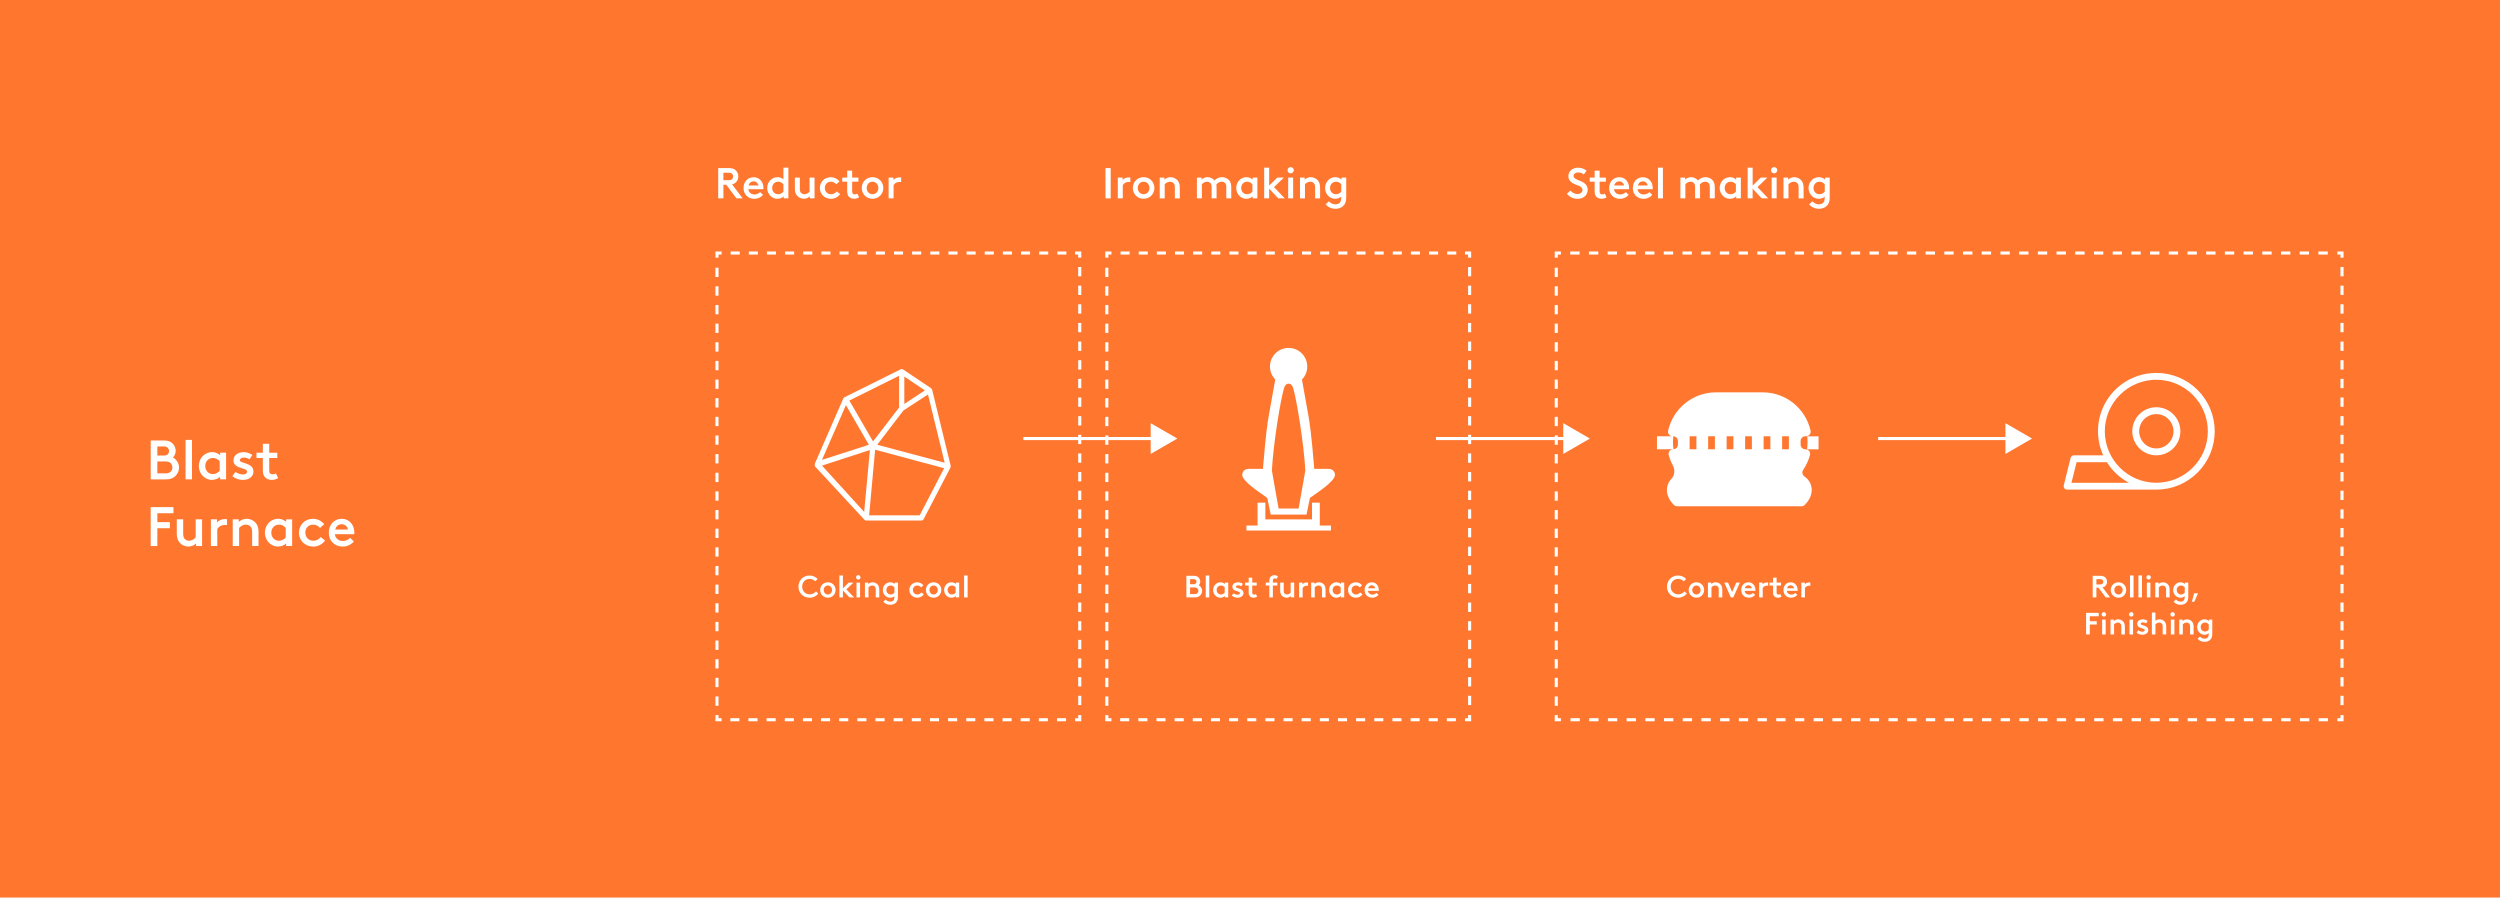 <?xml version="1.0" encoding="UTF-8"?>
<svg id="Ebene_1" data-name="Ebene 1" xmlns="http://www.w3.org/2000/svg" width="810" height="290.81" viewBox="0 0 810 290.81">
  <defs>
    <style>
      .cls-1 {
        stroke-dasharray: 0 0 2.94 2.94;
      }

      .cls-1, .cls-2, .cls-3, .cls-4 {
        fill: none;
        stroke: #fff;
        stroke-miterlimit: 10;
      }

      .cls-2 {
        stroke-dasharray: 0 0 3.02 3.02;
      }

      .cls-5 {
        fill-rule: evenodd;
      }

      .cls-5, .cls-6, .cls-7 {
        stroke-width: 0px;
      }

      .cls-5, .cls-7 {
        fill: #fff;
      }

      .cls-4 {
        stroke-dasharray: 0 0 3.03 3.03;
      }

      .cls-6 {
        fill: #ff762f;
      }
    </style>
  </defs>
  <rect class="cls-6" width="810" height="291.47"/>
  <polygon class="cls-5" points="425.09 162.86 425.09 168.28 409.98 168.28 409.98 162.86 407.45 162.86 407.45 170.28 403.84 170.28 403.84 171.89 431.23 171.89 431.23 170.28 427.61 170.28 427.61 162.86 425.09 162.86 425.09 162.86"/>
  <path class="cls-5" d="M413.19,122.97c-1.06-1.09-1.72-2.58-1.72-4.21,0-3.33,2.71-6.04,6.04-6.04s6.04,2.71,6.04,6.04c0,1.64-.65,3.13-1.72,4.21l2.07,11.55h0c.42,2.2,1.06,6.85,1.86,16.68.02.23.03.47.04.72h4.79c1.07,0,1.95.87,1.94,1.94,0,2.13-5.9,5.84-8.11,7.46-.57,2.64-1.11,5.41-1.11,5.41h-11.61s-.53-2.77-1.11-5.41c-2.21-1.62-8.1-5.33-8.11-7.46,0-1.07.87-1.94,1.94-1.94h4.79c0-.25.02-.49.04-.72.8-9.83,1.43-14.48,1.86-16.68h0l2.07-11.55h0ZM417.52,124.31s0,0,0,0c.74,0,1.19.58,1.44,1.37,1.17,3.71,3.52,18.3,3.96,26.75.01.2-2.18,12.33-2.18,12.33h-6.47s-2.19-12.13-2.18-12.33c.44-8.45,2.8-23.04,3.96-26.75.25-.79.7-1.37,1.44-1.37,0,0,0,0,.01,0h0Z"/>
  <g>
    <path class="cls-7" d="M584.68,154.4c-.73-.49-.95-1.44-.45-2.17.99-1.44,1.74-3.06,2.21-4.79.26-.95-.49-1.87-1.47-1.87h-.06c-.83,0-1.51-.68-1.51-1.51v-1.19c0-.83.68-1.51,1.51-1.51h.24c.95,0,1.69-.88,1.48-1.81-1.58-7.11-7.92-12.43-15.51-12.43h-15.14c-7.59,0-13.93,5.32-15.51,12.43-.21.93.53,1.81,1.48,1.81h-5.09v4.21h5.27c-.98,0-1.73.93-1.47,1.87.32,1.18.77,2.3,1.33,3.35.76,1.41.65,3.19-.45,4.35-1.89,1.98-2.25,5.44.83,8.48.27.27.66.41,1.04.41h40.26c.39,0,.77-.14,1.04-.41,3.51-3.47,2.56-7.48-.05-9.22ZM543.64,144.06c0,.8-.63,1.44-1.42,1.49-.11-.75-.18-1.5-.18-2.28v-.26c0-.56.03-1.11.09-1.65h0c.83,0,1.51.68,1.51,1.51v1.19ZM549.63,145.57h-2.19v-4.21h2.19v4.21ZM555.63,145.57h-2.19v-4.21h2.19v4.21ZM561.62,145.57h-2.19v-4.21h2.19v4.21ZM567.61,145.57h-2.19v-4.21h2.19v4.21ZM573.6,145.57h-2.19v-4.21h2.19v4.21ZM579.6,145.57h-2.19v-4.21h2.19v4.21Z"/>
    <path class="cls-7" d="M585.56,141.37c.06.54.09,1.09.09,1.65v.26c0,.78-.07,1.55-.18,2.3h3.74v-4.21h-3.64Z"/>
  </g>
  <g>
    <line class="cls-3" x1="331.57" y1="142.09" x2="374.28" y2="142.09"/>
    <polygon class="cls-7" points="372.82 147.08 381.45 142.09 372.82 137.11 372.82 147.08"/>
  </g>
  <g>
    <line class="cls-3" x1="465.25" y1="142.09" x2="507.96" y2="142.09"/>
    <polygon class="cls-7" points="506.5 147.08 515.13 142.09 506.5 137.11 506.5 147.08"/>
  </g>
  <g>
    <line class="cls-3" x1="608.51" y1="142.09" x2="651.21" y2="142.09"/>
    <polygon class="cls-7" points="649.76 147.08 658.39 142.09 649.76 137.11 649.76 147.08"/>
  </g>
  <path class="cls-7" d="M308.01,151.28v-.42l-5.99-24.55c0-.08-.08-.08-.08-.17v-.08l-.25-.25-9.03-6.07c-.17-.08-.34-.17-.51-.17h-.08c-.08,0-.17,0-.25.08l-18.14,9.03c-.08.08-.17.08-.25.17s-.08.17-.17.17l-9.2,21.09c0,.08-.08.17-.08.25v.42c0,.08.08.17.08.25v.08l16.03,17.3c.17.17.34.25.51.25h17.88c.34,0,.59-.17.76-.42l8.69-16.7v-.08c0-.08.08-.08.08-.17h0ZM275.19,129.77l16.11-8.01v10.29l-8.44,10.97-7.68-13.25ZM274.09,131.29l7.42,12.82-15.19,4.89,7.76-17.72ZM292.74,132.97l7.93-5.15,5.4,22.1-21.85-5.82,8.52-11.14ZM299.66,126.48l-6.66,4.39v-8.86l6.66,4.47ZM280,165.88l-13.67-15.02,15.52-5.06-1.86,20.08ZM297.97,166.97h-16.37l1.94-21.26,22.36,5.99-7.93,15.27Z"/>
  <g>
    <path class="cls-7" d="M698.65,131.94c-2.06,0-4.05.82-5.51,2.28-1.46,1.46-2.28,3.44-2.28,5.51s.82,4.05,2.28,5.51c1.46,1.46,3.44,2.28,5.51,2.28s4.05-.82,5.51-2.28c1.46-1.46,2.28-3.44,2.28-5.51,0-2.06-.82-4.04-2.28-5.5-1.46-1.46-3.44-2.28-5.5-2.28ZM698.65,145.29c-1.47,0-2.89-.59-3.93-1.63-1.04-1.04-1.63-2.46-1.63-3.93s.59-2.89,1.63-3.93c1.04-1.04,2.46-1.63,3.93-1.63s2.89.59,3.93,1.63c1.04,1.04,1.63,2.46,1.63,3.93,0,1.47-.59,2.89-1.63,3.93-1.04,1.04-2.46,1.63-3.93,1.63h0Z"/>
    <path class="cls-7" d="M698.65,120.82c-4.23,0-8.35,1.41-11.68,4.02-3.33,2.61-5.69,6.27-6.69,10.38-1,4.11-.6,8.44,1.16,12.3h-9.48c-.51,0-.96.35-1.08.84l-2.22,8.9c-.08.33,0,.68.2.95.21.27.53.43.88.43h28.92c5.02,0,9.82-1.99,13.37-5.54,3.55-3.55,5.54-8.36,5.54-13.37s-1.99-9.82-5.54-13.37c-3.55-3.55-8.36-5.54-13.37-5.54h0ZM671.15,156.42l1.67-6.67h9.81c1.76,2.81,4.22,5.11,7.13,6.67h-18.61ZM698.65,156.42c-4.42,0-8.67-1.76-11.8-4.89-3.13-3.13-4.89-7.37-4.89-11.8s1.76-8.67,4.89-11.8c3.13-3.13,7.37-4.89,11.8-4.89s8.67,1.76,11.8,4.89c3.13,3.13,4.89,7.37,4.89,11.8,0,4.42-1.76,8.66-4.89,11.79-3.13,3.13-7.37,4.89-11.79,4.89h0Z"/>
  </g>
  <g>
    <polyline class="cls-3" points="349.84 231.69 349.84 233.19 348.34 233.19"/>
    <line class="cls-1" x1="345.4" y1="233.19" x2="235.26" y2="233.19"/>
    <polyline class="cls-3" points="233.8 233.19 232.3 233.19 232.3 231.69"/>
    <line class="cls-2" x1="232.3" y1="228.67" x2="232.3" y2="85"/>
    <polyline class="cls-3" points="232.3 83.48 232.3 81.98 233.8 81.98"/>
    <line class="cls-1" x1="236.73" y1="81.98" x2="346.87" y2="81.98"/>
    <polyline class="cls-3" points="348.34 81.98 349.84 81.98 349.84 83.48"/>
    <line class="cls-2" x1="349.84" y1="86.51" x2="349.84" y2="230.18"/>
  </g>
  <g>
    <polyline class="cls-3" points="476.16 231.69 476.16 233.19 474.66 233.19"/>
    <line class="cls-1" x1="471.72" y1="233.19" x2="361.58" y2="233.19"/>
    <polyline class="cls-3" points="360.11 233.19 358.61 233.19 358.61 231.69"/>
    <line class="cls-2" x1="358.61" y1="228.67" x2="358.61" y2="85"/>
    <polyline class="cls-3" points="358.61 83.48 358.61 81.98 360.11 81.98"/>
    <line class="cls-1" x1="363.05" y1="81.98" x2="473.19" y2="81.98"/>
    <polyline class="cls-3" points="474.66 81.98 476.16 81.98 476.16 83.48"/>
    <line class="cls-2" x1="476.16" y1="86.51" x2="476.16" y2="230.18"/>
  </g>
  <g>
    <polyline class="cls-3" points="758.81 231.69 758.81 233.19 757.31 233.19"/>
    <line class="cls-4" x1="754.27" y1="233.19" x2="507.24" y2="233.19"/>
    <polyline class="cls-3" points="505.73 233.19 504.23 233.19 504.23 231.69"/>
    <line class="cls-2" x1="504.23" y1="228.67" x2="504.23" y2="85"/>
    <polyline class="cls-3" points="504.23 83.48 504.23 81.98 505.73 81.98"/>
    <line class="cls-4" x1="508.76" y1="81.98" x2="755.79" y2="81.98"/>
    <polyline class="cls-3" points="757.31 81.98 758.81 81.98 758.81 83.48"/>
    <line class="cls-2" x1="758.81" y1="86.51" x2="758.81" y2="230.18"/>
  </g>
  <g>
    <path class="cls-7" d="M234.38,64.27h-1.68v-9.81h3.53c1.08,0,1.78.32,2.27.84.45.48.71,1.13.71,1.86s-.27,1.37-.71,1.85c-.32.35-.74.6-1.3.73l3.42,4.52h-2.02l-3.31-4.41h-.91v4.41ZM234.38,58.38h1.67c.62,0,.92-.13,1.13-.34.22-.21.35-.53.35-.85,0-.35-.13-.67-.35-.88-.21-.21-.52-.34-1.13-.34h-1.67v2.41Z"/>
    <path class="cls-7" d="M247.34,61.3h-4.88c.08,1.01.94,1.71,2,1.71.81,0,1.44-.41,1.83-.78l.92.9c-.67.83-1.76,1.29-2.77,1.29-2.09,0-3.53-1.44-3.53-3.5,0-1.93,1.26-3.5,3.28-3.5,1.91,0,3.17,1.55,3.17,3.47,0,.13-.01.29-.03.42ZM244.17,58.76c-.84,0-1.48.6-1.61,1.34h3.18c-.13-.77-.76-1.34-1.57-1.34Z"/>
    <path class="cls-7" d="M255.44,64.27h-1.51v-.63c-.46.41-1.18.77-2.06.77-.74,0-1.46-.27-2.02-.73-.79-.64-1.28-1.65-1.28-2.77s.49-2.13,1.28-2.77c.56-.46,1.27-.73,2.09-.73.63,0,1.32.21,1.89.69v-3.77h1.61v9.95ZM253.83,62.09v-2.38c-.42-.5-1.02-.84-1.68-.84-1.15,0-1.96.88-1.96,2.03s.81,2.03,1.89,2.03c.73,0,1.33-.31,1.75-.84Z"/>
    <path class="cls-7" d="M259.15,61.18c0,.71.15,1.08.43,1.34.27.25.63.41,1.04.41.74,0,1.36-.45,1.68-.84v-4.55h1.61v6.72h-1.51v-.63c-.46.41-1.18.77-1.92.77-.9,0-1.68-.38-2.21-.98-.46-.52-.73-1.2-.73-2.24v-3.64h1.61v3.64Z"/>
    <path class="cls-7" d="M267.24,60.9c0,1.09.77,2.03,2,2.03.92,0,1.48-.46,1.88-.92l1.09.87c-.66.94-1.74,1.53-2.97,1.53-2.12,0-3.61-1.54-3.61-3.5s1.5-3.5,3.54-3.5c1.13,0,2.12.5,2.83,1.37l-1.05.92c-.45-.46-.94-.83-1.78-.83-1.16,0-1.93.92-1.93,2.03Z"/>
    <path class="cls-7" d="M274.98,63.68c-.32-.39-.49-.9-.49-1.74v-3.07h-1.61v-1.33h1.61v-2.24h1.61v2.24h2.03v1.33h-2.03v3.08c0,.42.06.64.2.78.15.17.39.25.66.25.31,0,.59-.1.83-.24l.56,1.18c-.46.31-.98.48-1.6.48-.66,0-1.32-.21-1.77-.73Z"/>
    <path class="cls-7" d="M286.2,60.9c0,1.96-1.5,3.5-3.5,3.5s-3.5-1.54-3.5-3.5,1.5-3.5,3.5-3.5,3.5,1.54,3.5,3.5ZM284.59,60.9c0-1.09-.77-2.03-1.89-2.03s-1.89.92-1.89,2.03.77,2.03,1.89,2.03,1.89-.94,1.89-2.03Z"/>
    <path class="cls-7" d="M287.92,57.54h1.55v.77c.38-.46,1.11-.84,2-.84.15,0,.31.01.5.04v1.47c-.17-.03-.32-.04-.56-.04-.73,0-1.46.34-1.89,1.05v4.27h-1.61v-6.72Z"/>
  </g>
  <g>
    <path class="cls-7" d="M545.77,191.61l.79.7c-.63.8-1.66,1.35-2.78,1.35-2.17,0-3.67-1.54-3.67-3.6s1.55-3.6,3.59-3.6c1.06,0,1.99.45,2.61,1.13l-.75.75c-.47-.46-1.08-.78-1.86-.78-1.39,0-2.39,1.1-2.39,2.5s1,2.5,2.47,2.5c.86,0,1.47-.39,1.99-.95Z"/>
    <path class="cls-7" d="M552.14,191.16c0,1.4-1.07,2.5-2.5,2.5s-2.5-1.1-2.5-2.5,1.07-2.5,2.5-2.5,2.5,1.1,2.5,2.5ZM550.99,191.16c0-.78-.55-1.45-1.35-1.45s-1.35.66-1.35,1.45.55,1.45,1.35,1.45,1.35-.67,1.35-1.45Z"/>
    <path class="cls-7" d="M558.02,191.15v2.41h-1.15v-2.51c0-.53-.11-.79-.28-.98-.19-.22-.5-.36-.83-.36-.57,0-1.01.32-1.24.6v3.25h-1.15v-4.8h1.08v.45c.33-.29.84-.55,1.42-.55.67,0,1.28.3,1.68.79.31.38.47.88.47,1.7Z"/>
    <path class="cls-7" d="M558.67,188.76h1.21l1.34,3.05,1.33-3.05h1.17l-2.12,4.8h-.81l-2.12-4.8Z"/>
    <path class="cls-7" d="M568.74,191.44h-3.48c.06.72.67,1.22,1.43,1.22.58,0,1.03-.29,1.31-.56l.66.64c-.48.59-1.26.92-1.98.92-1.49,0-2.52-1.03-2.52-2.5,0-1.38.9-2.5,2.34-2.5,1.36,0,2.26,1.11,2.26,2.48,0,.09,0,.21-.02.3ZM566.48,189.63c-.6,0-1.06.43-1.15.96h2.27c-.09-.55-.54-.96-1.12-.96Z"/>
    <path class="cls-7" d="M569.97,188.76h1.11v.55c.27-.33.79-.6,1.43-.6.11,0,.22,0,.36.03v1.05c-.12-.02-.23-.03-.4-.03-.52,0-1.04.24-1.35.75v3.05h-1.15v-4.8Z"/>
    <path class="cls-7" d="M574.82,193.14c-.23-.28-.35-.64-.35-1.24v-2.19h-1.15v-.95h1.15v-1.6h1.15v1.6h1.45v.95h-1.45v2.2c0,.3.04.46.14.56.11.12.28.18.47.18.22,0,.42-.07.59-.17l.4.84c-.33.22-.7.34-1.14.34-.47,0-.94-.15-1.26-.52Z"/>
    <path class="cls-7" d="M582.42,191.44h-3.48c.06.72.67,1.22,1.43,1.22.58,0,1.03-.29,1.31-.56l.66.64c-.48.59-1.26.92-1.98.92-1.49,0-2.52-1.03-2.52-2.5,0-1.38.9-2.5,2.34-2.5,1.36,0,2.26,1.11,2.26,2.48,0,.09-.01.21-.02.3ZM580.16,189.63c-.6,0-1.06.43-1.15.96h2.27c-.09-.55-.54-.96-1.12-.96Z"/>
    <path class="cls-7" d="M583.65,188.76h1.11v.55c.27-.33.79-.6,1.43-.6.11,0,.22,0,.36.03v1.05c-.12-.02-.23-.03-.4-.03-.52,0-1.04.24-1.35.75v3.05h-1.15v-4.8Z"/>
  </g>
  <g>
    <path class="cls-7" d="M679.23,193.56h-1.2v-7h2.52c.77,0,1.27.23,1.62.6.32.34.51.81.51,1.33s-.19.98-.51,1.32c-.23.25-.53.43-.93.52l2.44,3.23h-1.44l-2.36-3.15h-.65v3.15ZM679.23,189.36h1.19c.44,0,.66-.09.81-.24.16-.15.25-.38.25-.61,0-.25-.09-.48-.25-.63-.15-.15-.37-.24-.81-.24h-1.19v1.72Z"/>
    <path class="cls-7" d="M688.89,191.16c0,1.4-1.07,2.5-2.5,2.5s-2.5-1.1-2.5-2.5,1.07-2.5,2.5-2.5,2.5,1.1,2.5,2.5ZM687.74,191.16c0-.78-.55-1.45-1.35-1.45s-1.35.66-1.35,1.45.55,1.45,1.35,1.45,1.35-.67,1.35-1.45Z"/>
    <path class="cls-7" d="M690.12,186.46h1.15v7.1h-1.15v-7.1Z"/>
    <path class="cls-7" d="M692.85,186.46h1.15v7.1h-1.15v-7.1Z"/>
    <path class="cls-7" d="M696.15,186.33c.4,0,.73.33.73.73s-.33.72-.73.72-.72-.32-.72-.72.32-.73.72-.73ZM695.58,193.56v-4.8h1.15v4.8h-1.15Z"/>
    <path class="cls-7" d="M702.96,191.15v2.41h-1.15v-2.51c0-.53-.11-.79-.28-.98-.19-.22-.5-.36-.83-.36-.57,0-1.01.32-1.24.6v3.25h-1.15v-4.8h1.08v.45c.33-.29.84-.55,1.42-.55.67,0,1.28.3,1.68.79.31.38.47.88.47,1.7Z"/>
    <path class="cls-7" d="M707.86,193.17c-.41.34-.9.49-1.4.49-.53,0-1.04-.19-1.44-.52-.56-.46-.91-1.18-.91-1.98s.35-1.52.91-1.98c.4-.33.91-.52,1.49-.52s1.09.26,1.42.55v-.45h1.08v4.46c0,.8-.12,1.3-.37,1.69-.42.68-1.2,1.05-2.11,1.05-1.07,0-1.87-.49-2.27-1.02l.74-.7c.3.3.74.69,1.53.69.46,0,.83-.15,1.05-.45.19-.24.28-.57.28-1.17v-.14ZM707.86,192.01v-1.7c-.3-.36-.73-.6-1.2-.6-.82,0-1.4.63-1.4,1.45s.58,1.45,1.35,1.45c.52,0,.95-.22,1.25-.6Z"/>
    <path class="cls-7" d="M710.91,192.21h1.25l-1.2,2.75h-.8l.75-2.75Z"/>
    <path class="cls-7" d="M675.89,198.56h4.1v1.1h-2.9v1.6h2.25v1.1h-2.25v3.2h-1.2v-7Z"/>
    <path class="cls-7" d="M681.65,198.33c.4,0,.73.33.73.73s-.33.72-.73.72-.72-.32-.72-.72.32-.73.72-.73ZM681.09,205.56v-4.8h1.15v4.8h-1.15Z"/>
    <path class="cls-7" d="M688.46,203.15v2.41h-1.15v-2.51c0-.53-.11-.79-.28-.98-.19-.22-.5-.36-.83-.36-.57,0-1.01.32-1.24.6v3.25h-1.15v-4.8h1.08v.45c.33-.29.84-.55,1.42-.55.67,0,1.28.3,1.68.79.31.38.47.88.47,1.7Z"/>
    <path class="cls-7" d="M690.53,198.33c.4,0,.73.33.73.73s-.33.72-.73.72-.72-.32-.72-.72.32-.73.72-.73ZM689.96,205.56v-4.8h1.15v4.8h-1.15Z"/>
    <path class="cls-7" d="M692.24,204.98l.57-.76c.37.28.86.46,1.35.46.39,0,.73-.2.73-.5,0-.51-.95-.54-1.66-.89-.43-.21-.79-.54-.79-1.15,0-.96.9-1.48,1.81-1.48.65,0,1.23.24,1.59.53l-.52.77c-.29-.19-.62-.32-.99-.32-.4,0-.74.17-.74.47,0,.32.54.41,1.1.6.65.22,1.35.55,1.35,1.47s-.92,1.48-1.86,1.48c-.71,0-1.39-.22-1.94-.68Z"/>
    <path class="cls-7" d="M701.86,203.15v2.41h-1.15v-2.51c0-.53-.11-.79-.28-.98-.19-.22-.5-.36-.83-.36-.57,0-1.01.32-1.24.6v3.25h-1.15v-7.1h1.15v2.68c.33-.26.79-.48,1.35-.48.67,0,1.28.29,1.68.78.31.38.47.89.47,1.71Z"/>
    <path class="cls-7" d="M703.93,198.33c.4,0,.73.33.73.73s-.33.72-.73.72-.72-.32-.72-.72.32-.73.72-.73ZM703.36,205.56v-4.8h1.15v4.8h-1.15Z"/>
    <path class="cls-7" d="M710.73,203.15v2.41h-1.15v-2.51c0-.53-.11-.79-.28-.98-.19-.22-.5-.36-.83-.36-.57,0-1.01.32-1.24.6v3.25h-1.15v-4.8h1.08v.45c.33-.29.84-.55,1.42-.55.67,0,1.28.3,1.68.79.31.38.47.88.47,1.7Z"/>
    <path class="cls-7" d="M715.63,205.17c-.41.34-.9.49-1.4.49-.53,0-1.04-.19-1.44-.52-.56-.46-.91-1.18-.91-1.98s.35-1.52.91-1.98c.4-.33.91-.52,1.49-.52s1.09.26,1.42.55v-.45h1.08v4.46c0,.8-.12,1.3-.37,1.69-.42.68-1.2,1.05-2.11,1.05-1.07,0-1.87-.49-2.27-1.02l.74-.7c.3.3.74.69,1.53.69.46,0,.83-.15,1.05-.45.19-.24.28-.57.28-1.17v-.14ZM715.63,204.01v-1.7c-.3-.36-.73-.6-1.2-.6-.82,0-1.4.63-1.4,1.45s.58,1.45,1.35,1.45c.52,0,.95-.22,1.25-.6Z"/>
  </g>
  <g>
    <path class="cls-7" d="M358.18,64.27v-9.81h1.68v9.81h-1.68Z"/>
    <path class="cls-7" d="M362.18,57.54h1.55v.77c.38-.46,1.11-.84,2-.84.15,0,.31.01.5.04v1.47c-.17-.03-.32-.04-.56-.04-.73,0-1.46.34-1.89,1.05v4.27h-1.61v-6.72Z"/>
    <path class="cls-7" d="M374.03,60.9c0,1.96-1.5,3.5-3.5,3.5s-3.5-1.54-3.5-3.5,1.5-3.5,3.5-3.5,3.5,1.54,3.5,3.5ZM372.42,60.9c0-1.09-.77-2.03-1.89-2.03s-1.89.92-1.89,2.03.77,2.03,1.89,2.03,1.89-.94,1.89-2.03Z"/>
    <path class="cls-7" d="M382.26,60.89v3.38h-1.61v-3.52c0-.74-.15-1.11-.39-1.37-.27-.31-.7-.5-1.16-.5-.8,0-1.42.45-1.74.84v4.55h-1.61v-6.72h1.51v.63c.46-.41,1.18-.77,1.99-.77.94,0,1.79.42,2.35,1.11.43.53.66,1.23.66,2.38Z"/>
    <path class="cls-7" d="M397.32,60.62c0-.71-.15-1.08-.43-1.34-.27-.25-.63-.41-1.04-.41-.85,0-1.43.53-1.75.91.04.28.07.59.07.94v3.54h-1.61v-3.64c0-.71-.15-1.08-.43-1.34-.27-.25-.63-.41-1.04-.41-.74,0-1.36.45-1.68.84v4.55h-1.61v-6.72h1.51v.63c.46-.41,1.18-.77,1.93-.77.9,0,1.74.43,2.25,1.08.57-.59,1.34-1.08,2.42-1.08.95,0,1.85.41,2.4,1.09.42.52.62,1.21.62,2.25v3.52h-1.61v-3.64Z"/>
    <path class="cls-7" d="M405.88,64.27v-.63c-.46.41-1.18.77-2.06.77-.74,0-1.46-.27-2.02-.73-.78-.64-1.27-1.65-1.27-2.77s.49-2.13,1.27-2.77c.56-.46,1.27-.73,2.09-.73s1.53.36,1.99.77v-.63h1.51v6.72h-1.51ZM405.78,62.09v-2.38c-.42-.5-1.02-.84-1.68-.84-1.15,0-1.96.88-1.96,2.03s.81,2.03,1.89,2.03c.73,0,1.33-.31,1.75-.84Z"/>
    <path class="cls-7" d="M409.6,54.32h1.61v5.81l2.63-2.59h2.13l-3.19,3.08,3.47,3.64h-2.12l-2.93-3.15v3.15h-1.61v-9.95Z"/>
    <path class="cls-7" d="M418.17,54.14c.56,0,1.02.46,1.02,1.02s-.46,1.01-1.02,1.01-1.01-.45-1.01-1.01.45-1.02,1.01-1.02ZM417.37,64.27v-6.72h1.61v6.72h-1.61Z"/>
    <path class="cls-7" d="M427.71,60.89v3.38h-1.61v-3.52c0-.74-.15-1.11-.39-1.37-.27-.31-.7-.5-1.16-.5-.8,0-1.42.45-1.74.84v4.55h-1.61v-6.72h1.51v.63c.46-.41,1.18-.77,1.99-.77.94,0,1.79.42,2.35,1.11.43.53.66,1.23.66,2.38Z"/>
    <path class="cls-7" d="M434.57,63.72c-.57.48-1.26.69-1.96.69-.74,0-1.46-.27-2.02-.73-.78-.64-1.27-1.65-1.27-2.77s.49-2.13,1.27-2.77c.56-.46,1.27-.73,2.09-.73s1.53.36,1.99.77v-.63h1.51v6.25c0,1.12-.17,1.82-.52,2.37-.59.95-1.68,1.47-2.96,1.47-1.5,0-2.62-.69-3.18-1.43l1.04-.98c.42.42,1.04.97,2.14.97.64,0,1.16-.21,1.47-.63.27-.34.39-.8.39-1.64v-.2ZM434.57,62.09v-2.38c-.42-.5-1.02-.84-1.68-.84-1.15,0-1.96.88-1.96,2.03s.81,2.03,1.89,2.03c.73,0,1.33-.31,1.75-.84Z"/>
  </g>
  <g>
    <path class="cls-7" d="M508.81,61.76c.6.64,1.36,1.11,2.34,1.11.77,0,1.58-.45,1.58-1.34,0-1.29-1.97-1.46-3.28-2.25-.73-.45-1.3-1.16-1.3-2.23,0-1.62,1.43-2.72,3.14-2.72,1.12,0,2.09.42,2.77.98l-.91,1.2c-.53-.41-1.13-.64-1.81-.64-.87,0-1.51.48-1.51,1.15,0,1.08,1.91,1.32,3.21,2.12.73.45,1.37,1.18,1.37,2.37,0,1.72-1.39,2.91-3.24,2.91-1.39,0-2.62-.56-3.49-1.64l1.12-1.01Z"/>
    <path class="cls-7" d="M517.16,63.68c-.32-.39-.49-.9-.49-1.74v-3.07h-1.61v-1.33h1.61v-2.24h1.61v2.24h2.03v1.33h-2.03v3.08c0,.42.06.64.2.78.15.17.39.25.66.25.31,0,.59-.1.83-.24l.56,1.18c-.46.31-.98.48-1.6.48-.66,0-1.32-.21-1.76-.73Z"/>
    <path class="cls-7" d="M527.8,61.3h-4.87c.08,1.01.94,1.71,2,1.71.81,0,1.44-.41,1.83-.78l.92.9c-.67.83-1.76,1.29-2.77,1.29-2.09,0-3.53-1.44-3.53-3.5,0-1.93,1.26-3.5,3.28-3.5,1.91,0,3.17,1.55,3.17,3.47,0,.13-.01.29-.03.42ZM524.63,58.76c-.84,0-1.48.6-1.61,1.34h3.18c-.13-.77-.76-1.34-1.57-1.34Z"/>
    <path class="cls-7" d="M535.46,61.3h-4.88c.08,1.01.94,1.71,2,1.71.81,0,1.44-.41,1.83-.78l.92.9c-.67.83-1.76,1.29-2.77,1.29-2.09,0-3.53-1.44-3.53-3.5,0-1.93,1.26-3.5,3.28-3.5,1.9,0,3.17,1.55,3.17,3.47,0,.13-.01.29-.03.42ZM532.29,58.76c-.84,0-1.48.6-1.61,1.34h3.18c-.13-.77-.76-1.34-1.57-1.34Z"/>
    <path class="cls-7" d="M537.18,54.32h1.61v9.95h-1.61v-9.95Z"/>
    <path class="cls-7" d="M553.97,60.62c0-.71-.15-1.08-.43-1.34-.27-.25-.63-.41-1.04-.41-.85,0-1.43.53-1.75.91.04.28.07.59.07.94v3.54h-1.61v-3.64c0-.71-.15-1.08-.43-1.34-.27-.25-.63-.41-1.04-.41-.74,0-1.36.45-1.68.84v4.55h-1.61v-6.72h1.51v.63c.46-.41,1.18-.77,1.93-.77.9,0,1.74.43,2.26,1.08.57-.59,1.34-1.08,2.42-1.08.95,0,1.85.41,2.4,1.09.42.52.62,1.21.62,2.25v3.52h-1.61v-3.64Z"/>
    <path class="cls-7" d="M562.53,64.27v-.63c-.46.41-1.18.77-2.06.77-.74,0-1.46-.27-2.02-.73-.79-.64-1.28-1.65-1.28-2.77s.49-2.13,1.28-2.77c.56-.46,1.27-.73,2.09-.73s1.53.36,1.99.77v-.63h1.51v6.72h-1.51ZM562.43,62.09v-2.38c-.42-.5-1.02-.84-1.68-.84-1.15,0-1.96.88-1.96,2.03s.81,2.03,1.89,2.03c.73,0,1.33-.31,1.75-.84Z"/>
    <path class="cls-7" d="M566.25,54.32h1.61v5.81l2.63-2.59h2.13l-3.19,3.08,3.47,3.64h-2.12l-2.93-3.15v3.15h-1.61v-9.95Z"/>
    <path class="cls-7" d="M574.82,54.14c.56,0,1.02.46,1.02,1.02s-.46,1.01-1.02,1.01-1.01-.45-1.01-1.01.45-1.02,1.01-1.02ZM574.02,64.27v-6.72h1.61v6.72h-1.61Z"/>
    <path class="cls-7" d="M584.36,60.89v3.38h-1.61v-3.52c0-.74-.15-1.11-.39-1.37-.27-.31-.7-.5-1.16-.5-.8,0-1.42.45-1.74.84v4.55h-1.61v-6.72h1.51v.63c.46-.41,1.18-.77,1.99-.77.94,0,1.79.42,2.35,1.11.43.53.66,1.23.66,2.38Z"/>
    <path class="cls-7" d="M591.22,63.72c-.57.48-1.26.69-1.96.69-.74,0-1.46-.27-2.02-.73-.79-.64-1.28-1.65-1.28-2.77s.49-2.13,1.28-2.77c.56-.46,1.27-.73,2.09-.73s1.53.36,1.99.77v-.63h1.51v6.25c0,1.12-.17,1.82-.52,2.37-.59.95-1.68,1.47-2.96,1.47-1.5,0-2.62-.69-3.18-1.43l1.04-.98c.42.42,1.04.97,2.14.97.64,0,1.16-.21,1.47-.63.27-.34.39-.8.39-1.64v-.2ZM591.22,62.09v-2.38c-.42-.5-1.02-.84-1.68-.84-1.15,0-1.96.88-1.96,2.03s.81,2.03,1.89,2.03c.73,0,1.33-.31,1.75-.84Z"/>
  </g>
  <g>
    <path class="cls-7" d="M48.82,142.71h4.25c1.35,0,2.14.32,2.74.88.67.61,1.12,1.5,1.12,2.49,0,.83-.4,1.67-.9,2.16,1.15.58,1.98,1.85,1.98,3.26,0,1.12-.5,2.11-1.26,2.81-.68.63-1.58,1.01-3.06,1.01h-4.86v-12.6ZM52.93,147.61c.76,0,1.12-.14,1.37-.38.29-.27.47-.65.47-1.1s-.18-.83-.47-1.1c-.25-.23-.61-.38-1.37-.38h-1.95v2.95h1.95ZM53.56,153.37c.92,0,1.4-.22,1.75-.58.34-.34.54-.81.54-1.35s-.2-1.01-.54-1.35c-.34-.36-.83-.58-1.75-.58h-2.58v3.85h2.58Z"/>
    <path class="cls-7" d="M60.13,142.53h2.07v12.78h-2.07v-12.78Z"/>
    <path class="cls-7" d="M71.31,155.31v-.81c-.59.52-1.51.99-2.65.99-.95,0-1.87-.34-2.59-.94-1.01-.83-1.64-2.12-1.64-3.57s.63-2.74,1.64-3.56c.72-.59,1.64-.94,2.68-.94s1.96.47,2.56.99v-.81h1.94v8.64h-1.94ZM71.18,152.52v-3.06c-.54-.65-1.31-1.08-2.16-1.08-1.48,0-2.52,1.13-2.52,2.61s1.04,2.61,2.43,2.61c.94,0,1.71-.4,2.25-1.08Z"/>
    <path class="cls-7" d="M75.28,154.27l1.03-1.37c.67.5,1.55.83,2.43.83.7,0,1.31-.36,1.31-.9,0-.92-1.71-.97-2.99-1.6-.77-.38-1.42-.97-1.42-2.07,0-1.73,1.62-2.67,3.26-2.67,1.17,0,2.21.43,2.86.95l-.94,1.39c-.52-.34-1.12-.58-1.78-.58-.72,0-1.33.31-1.33.85,0,.58.97.74,1.98,1.08,1.17.4,2.43.99,2.43,2.65s-1.66,2.67-3.35,2.67c-1.28,0-2.5-.4-3.49-1.22Z"/>
    <path class="cls-7" d="M85.79,154.56c-.41-.5-.63-1.15-.63-2.23v-3.94h-2.07v-1.71h2.07v-2.88h2.07v2.88h2.61v1.71h-2.61v3.96c0,.54.07.83.25,1.01.2.22.5.32.85.32.4,0,.76-.13,1.06-.31l.72,1.51c-.59.4-1.26.61-2.05.61-.85,0-1.69-.27-2.27-.94Z"/>
    <path class="cls-7" d="M48.82,164.31h7.38v1.98h-5.22v2.88h4.05v1.98h-4.05v5.76h-2.16v-12.6Z"/>
    <path class="cls-7" d="M59.35,172.95c0,.92.2,1.39.56,1.73.34.32.81.52,1.33.52.95,0,1.75-.58,2.16-1.08v-5.85h2.07v8.64h-1.94v-.81c-.59.52-1.51.99-2.47.99-1.15,0-2.16-.49-2.84-1.26-.59-.67-.94-1.55-.94-2.88v-4.68h2.07v4.68Z"/>
    <path class="cls-7" d="M68.32,168.27h2v.99c.49-.59,1.42-1.08,2.58-1.08.2,0,.4.02.65.05v1.89c-.22-.04-.41-.05-.72-.05-.94,0-1.87.43-2.43,1.35v5.49h-2.07v-8.64Z"/>
    <path class="cls-7" d="M83.76,172.57v4.34h-2.07v-4.52c0-.95-.2-1.42-.5-1.76-.34-.4-.9-.65-1.49-.65-1.03,0-1.82.58-2.23,1.08v5.85h-2.07v-8.64h1.95v.81c.59-.52,1.51-.99,2.56-.99,1.21,0,2.3.54,3.02,1.42.56.68.85,1.58.85,3.06Z"/>
    <path class="cls-7" d="M92.71,176.91v-.81c-.59.52-1.51.99-2.65.99-.95,0-1.87-.34-2.59-.94-1.01-.83-1.64-2.12-1.64-3.56s.63-2.74,1.64-3.57c.72-.59,1.64-.94,2.68-.94s1.96.47,2.56.99v-.81h1.94v8.64h-1.94ZM92.58,174.12v-3.06c-.54-.65-1.31-1.08-2.16-1.08-1.48,0-2.52,1.13-2.52,2.61s1.04,2.61,2.43,2.61c.94,0,1.71-.4,2.25-1.08Z"/>
    <path class="cls-7" d="M98.93,172.59c0,1.4.99,2.61,2.58,2.61,1.19,0,1.91-.59,2.41-1.19l1.4,1.12c-.85,1.21-2.23,1.96-3.82,1.96-2.72,0-4.65-1.98-4.65-4.5s1.93-4.5,4.56-4.5c1.46,0,2.72.65,3.64,1.76l-1.35,1.19c-.58-.59-1.21-1.06-2.29-1.06-1.5,0-2.49,1.19-2.49,2.61Z"/>
    <path class="cls-7" d="M114.78,173.09h-6.27c.11,1.3,1.21,2.2,2.58,2.2,1.04,0,1.85-.52,2.36-1.01l1.19,1.15c-.86,1.06-2.27,1.66-3.57,1.66-2.68,0-4.54-1.85-4.54-4.5,0-2.49,1.62-4.5,4.21-4.5,2.45,0,4.07,2,4.07,4.47,0,.16-.02.38-.04.54ZM110.71,169.84c-1.08,0-1.91.77-2.07,1.73h4.09c-.16-.99-.97-1.73-2.02-1.73Z"/>
  </g>
  <g>
    <path class="cls-7" d="M384.39,186.56h2.36c.75,0,1.19.18,1.52.49.37.34.62.83.62,1.38,0,.46-.22.93-.5,1.2.64.32,1.1,1.03,1.1,1.81,0,.62-.28,1.17-.7,1.56-.38.35-.88.56-1.7.56h-2.7v-7ZM386.66,189.28c.42,0,.62-.08.76-.21.16-.15.26-.36.26-.61s-.1-.46-.26-.61c-.14-.13-.34-.21-.76-.21h-1.08v1.64h1.08ZM387.01,192.48c.51,0,.78-.12.97-.32.19-.19.3-.45.3-.75s-.11-.56-.3-.75c-.19-.2-.46-.32-.97-.32h-1.43v2.14h1.43Z"/>
    <path class="cls-7" d="M390.66,186.46h1.15v7.1h-1.15v-7.1Z"/>
    <path class="cls-7" d="M396.87,193.56v-.45c-.33.29-.84.55-1.47.55-.53,0-1.04-.19-1.44-.52-.56-.46-.91-1.18-.91-1.98s.35-1.52.91-1.98c.4-.33.91-.52,1.49-.52s1.09.26,1.42.55v-.45h1.08v4.8h-1.08ZM396.8,192.01v-1.7c-.3-.36-.73-.6-1.2-.6-.82,0-1.4.63-1.4,1.45s.58,1.45,1.35,1.45c.52,0,.95-.22,1.25-.6Z"/>
    <path class="cls-7" d="M399.09,192.98l.57-.76c.37.28.86.46,1.35.46.39,0,.73-.2.73-.5,0-.51-.95-.54-1.66-.89-.43-.21-.79-.54-.79-1.15,0-.96.9-1.48,1.81-1.48.65,0,1.23.24,1.59.53l-.52.77c-.29-.19-.62-.32-.99-.32-.4,0-.74.17-.74.47,0,.32.54.41,1.1.6.65.22,1.35.55,1.35,1.47s-.92,1.48-1.86,1.48c-.71,0-1.39-.22-1.94-.68Z"/>
    <path class="cls-7" d="M404.92,193.14c-.23-.28-.35-.64-.35-1.24v-2.19h-1.15v-.95h1.15v-1.6h1.15v1.6h1.45v.95h-1.45v2.2c0,.3.04.46.14.56.11.12.28.18.47.18.22,0,.42-.07.59-.17l.4.84c-.33.22-.7.34-1.14.34-.47,0-.94-.15-1.26-.52Z"/>
    <path class="cls-7" d="M412.41,188.76h1.45v.95h-1.45v3.85h-1.15v-3.85h-1.15v-.95h1.15v-.54c0-.73.21-1.18.57-1.49.28-.24.66-.37,1.04-.37.48,0,.89.14,1.19.4l-.47.81c-.16-.11-.37-.18-.57-.18-.18,0-.34.07-.45.19-.1.11-.16.26-.16.62v.56Z"/>
    <path class="cls-7" d="M415.92,191.36c0,.51.11.77.31.96.19.18.45.29.74.29.53,0,.97-.32,1.2-.6v-3.25h1.15v4.8h-1.08v-.45c-.33.29-.84.55-1.37.55-.64,0-1.2-.27-1.58-.7-.33-.37-.52-.86-.52-1.6v-2.6h1.15v2.6Z"/>
    <path class="cls-7" d="M420.9,188.76h1.11v.55c.27-.33.79-.6,1.43-.6.11,0,.22,0,.36.03v1.05c-.12-.02-.23-.03-.4-.03-.52,0-1.04.24-1.35.75v3.05h-1.15v-4.8Z"/>
    <path class="cls-7" d="M429.48,191.15v2.41h-1.15v-2.51c0-.53-.11-.79-.28-.98-.19-.22-.5-.36-.83-.36-.57,0-1.01.32-1.24.6v3.25h-1.15v-4.8h1.08v.45c.33-.29.84-.55,1.42-.55.67,0,1.28.3,1.68.79.31.38.47.88.47,1.7Z"/>
    <path class="cls-7" d="M434.45,193.56v-.45c-.33.29-.84.55-1.47.55-.53,0-1.04-.19-1.44-.52-.56-.46-.91-1.18-.91-1.98s.35-1.52.91-1.98c.4-.33.91-.52,1.49-.52s1.09.26,1.42.55v-.45h1.08v4.8h-1.08ZM434.38,192.01v-1.7c-.3-.36-.73-.6-1.2-.6-.82,0-1.4.63-1.4,1.45s.58,1.45,1.35,1.45c.52,0,.95-.22,1.25-.6Z"/>
    <path class="cls-7" d="M437.91,191.16c0,.78.55,1.45,1.43,1.45.66,0,1.06-.33,1.34-.66l.78.62c-.47.67-1.24,1.09-2.12,1.09-1.51,0-2.58-1.1-2.58-2.5s1.07-2.5,2.53-2.5c.81,0,1.51.36,2.02.98l-.75.66c-.32-.33-.67-.59-1.27-.59-.83,0-1.38.66-1.38,1.45Z"/>
    <path class="cls-7" d="M446.71,191.44h-3.48c.06.72.67,1.22,1.43,1.22.58,0,1.03-.29,1.31-.56l.66.64c-.48.59-1.26.92-1.98.92-1.49,0-2.52-1.03-2.52-2.5,0-1.38.9-2.5,2.34-2.5,1.36,0,2.26,1.11,2.26,2.48,0,.09,0,.21-.02.3ZM444.45,189.63c-.6,0-1.06.43-1.15.96h2.27c-.09-.55-.54-.96-1.12-.96Z"/>
  </g>
  <g>
    <path class="cls-7" d="M264.36,191.61l.79.7c-.63.8-1.66,1.35-2.78,1.35-2.17,0-3.67-1.54-3.67-3.6s1.55-3.6,3.59-3.6c1.06,0,1.99.45,2.61,1.13l-.75.75c-.47-.46-1.08-.78-1.86-.78-1.39,0-2.39,1.1-2.39,2.5s1,2.5,2.47,2.5c.86,0,1.47-.39,1.99-.95Z"/>
    <path class="cls-7" d="M270.73,191.16c0,1.4-1.07,2.5-2.5,2.5s-2.5-1.1-2.5-2.5,1.07-2.5,2.5-2.5,2.5,1.1,2.5,2.5ZM269.58,191.16c0-.78-.55-1.45-1.35-1.45s-1.35.66-1.35,1.45.55,1.45,1.35,1.45,1.35-.67,1.35-1.45Z"/>
    <path class="cls-7" d="M271.96,186.46h1.15v4.15l1.88-1.85h1.52l-2.28,2.2,2.48,2.6h-1.51l-2.09-2.25v2.25h-1.15v-7.1Z"/>
    <path class="cls-7" d="M278.08,186.33c.4,0,.73.33.73.73s-.33.72-.73.72-.72-.32-.72-.72.32-.73.72-.73ZM277.51,193.56v-4.8h1.15v4.8h-1.15Z"/>
    <path class="cls-7" d="M284.89,191.15v2.41h-1.15v-2.51c0-.53-.11-.79-.28-.98-.19-.22-.5-.36-.83-.36-.57,0-1.01.32-1.24.6v3.25h-1.15v-4.8h1.08v.45c.33-.29.84-.55,1.42-.55.67,0,1.28.3,1.68.79.31.38.47.88.47,1.7Z"/>
    <path class="cls-7" d="M289.79,193.17c-.41.34-.9.49-1.4.49-.53,0-1.04-.19-1.44-.52-.56-.46-.91-1.18-.91-1.98s.35-1.52.91-1.98c.4-.33.91-.52,1.49-.52s1.09.26,1.42.55v-.45h1.08v4.46c0,.8-.12,1.3-.37,1.69-.42.68-1.2,1.05-2.11,1.05-1.07,0-1.87-.49-2.27-1.02l.74-.7c.3.3.74.69,1.53.69.46,0,.83-.15,1.05-.45.19-.24.28-.57.28-1.17v-.14ZM289.79,192.01v-1.7c-.3-.36-.73-.6-1.2-.6-.82,0-1.4.63-1.4,1.45s.58,1.45,1.35,1.45c.52,0,.95-.22,1.25-.6Z"/>
    <path class="cls-7" d="M295.78,191.16c0,.78.55,1.45,1.43,1.45.66,0,1.06-.33,1.34-.66l.78.62c-.47.67-1.24,1.09-2.12,1.09-1.51,0-2.58-1.1-2.58-2.5s1.07-2.5,2.53-2.5c.81,0,1.51.36,2.02.98l-.75.66c-.32-.33-.67-.59-1.27-.59-.83,0-1.38.66-1.38,1.45Z"/>
    <path class="cls-7" d="M304.99,191.16c0,1.4-1.07,2.5-2.5,2.5s-2.5-1.1-2.5-2.5,1.07-2.5,2.5-2.5,2.5,1.1,2.5,2.5ZM303.84,191.16c0-.78-.55-1.45-1.35-1.45s-1.35.66-1.35,1.45.55,1.45,1.35,1.45,1.35-.67,1.35-1.45Z"/>
    <path class="cls-7" d="M309.7,193.56v-.45c-.33.29-.84.55-1.47.55-.53,0-1.04-.19-1.44-.52-.56-.46-.91-1.18-.91-1.98s.35-1.52.91-1.98c.4-.33.91-.52,1.49-.52s1.09.26,1.42.55v-.45h1.08v4.8h-1.08ZM309.63,192.01v-1.7c-.3-.36-.73-.6-1.2-.6-.82,0-1.4.63-1.4,1.45s.58,1.45,1.35,1.45c.52,0,.95-.22,1.25-.6Z"/>
    <path class="cls-7" d="M312.36,186.46h1.15v7.1h-1.15v-7.1Z"/>
  </g>
</svg>